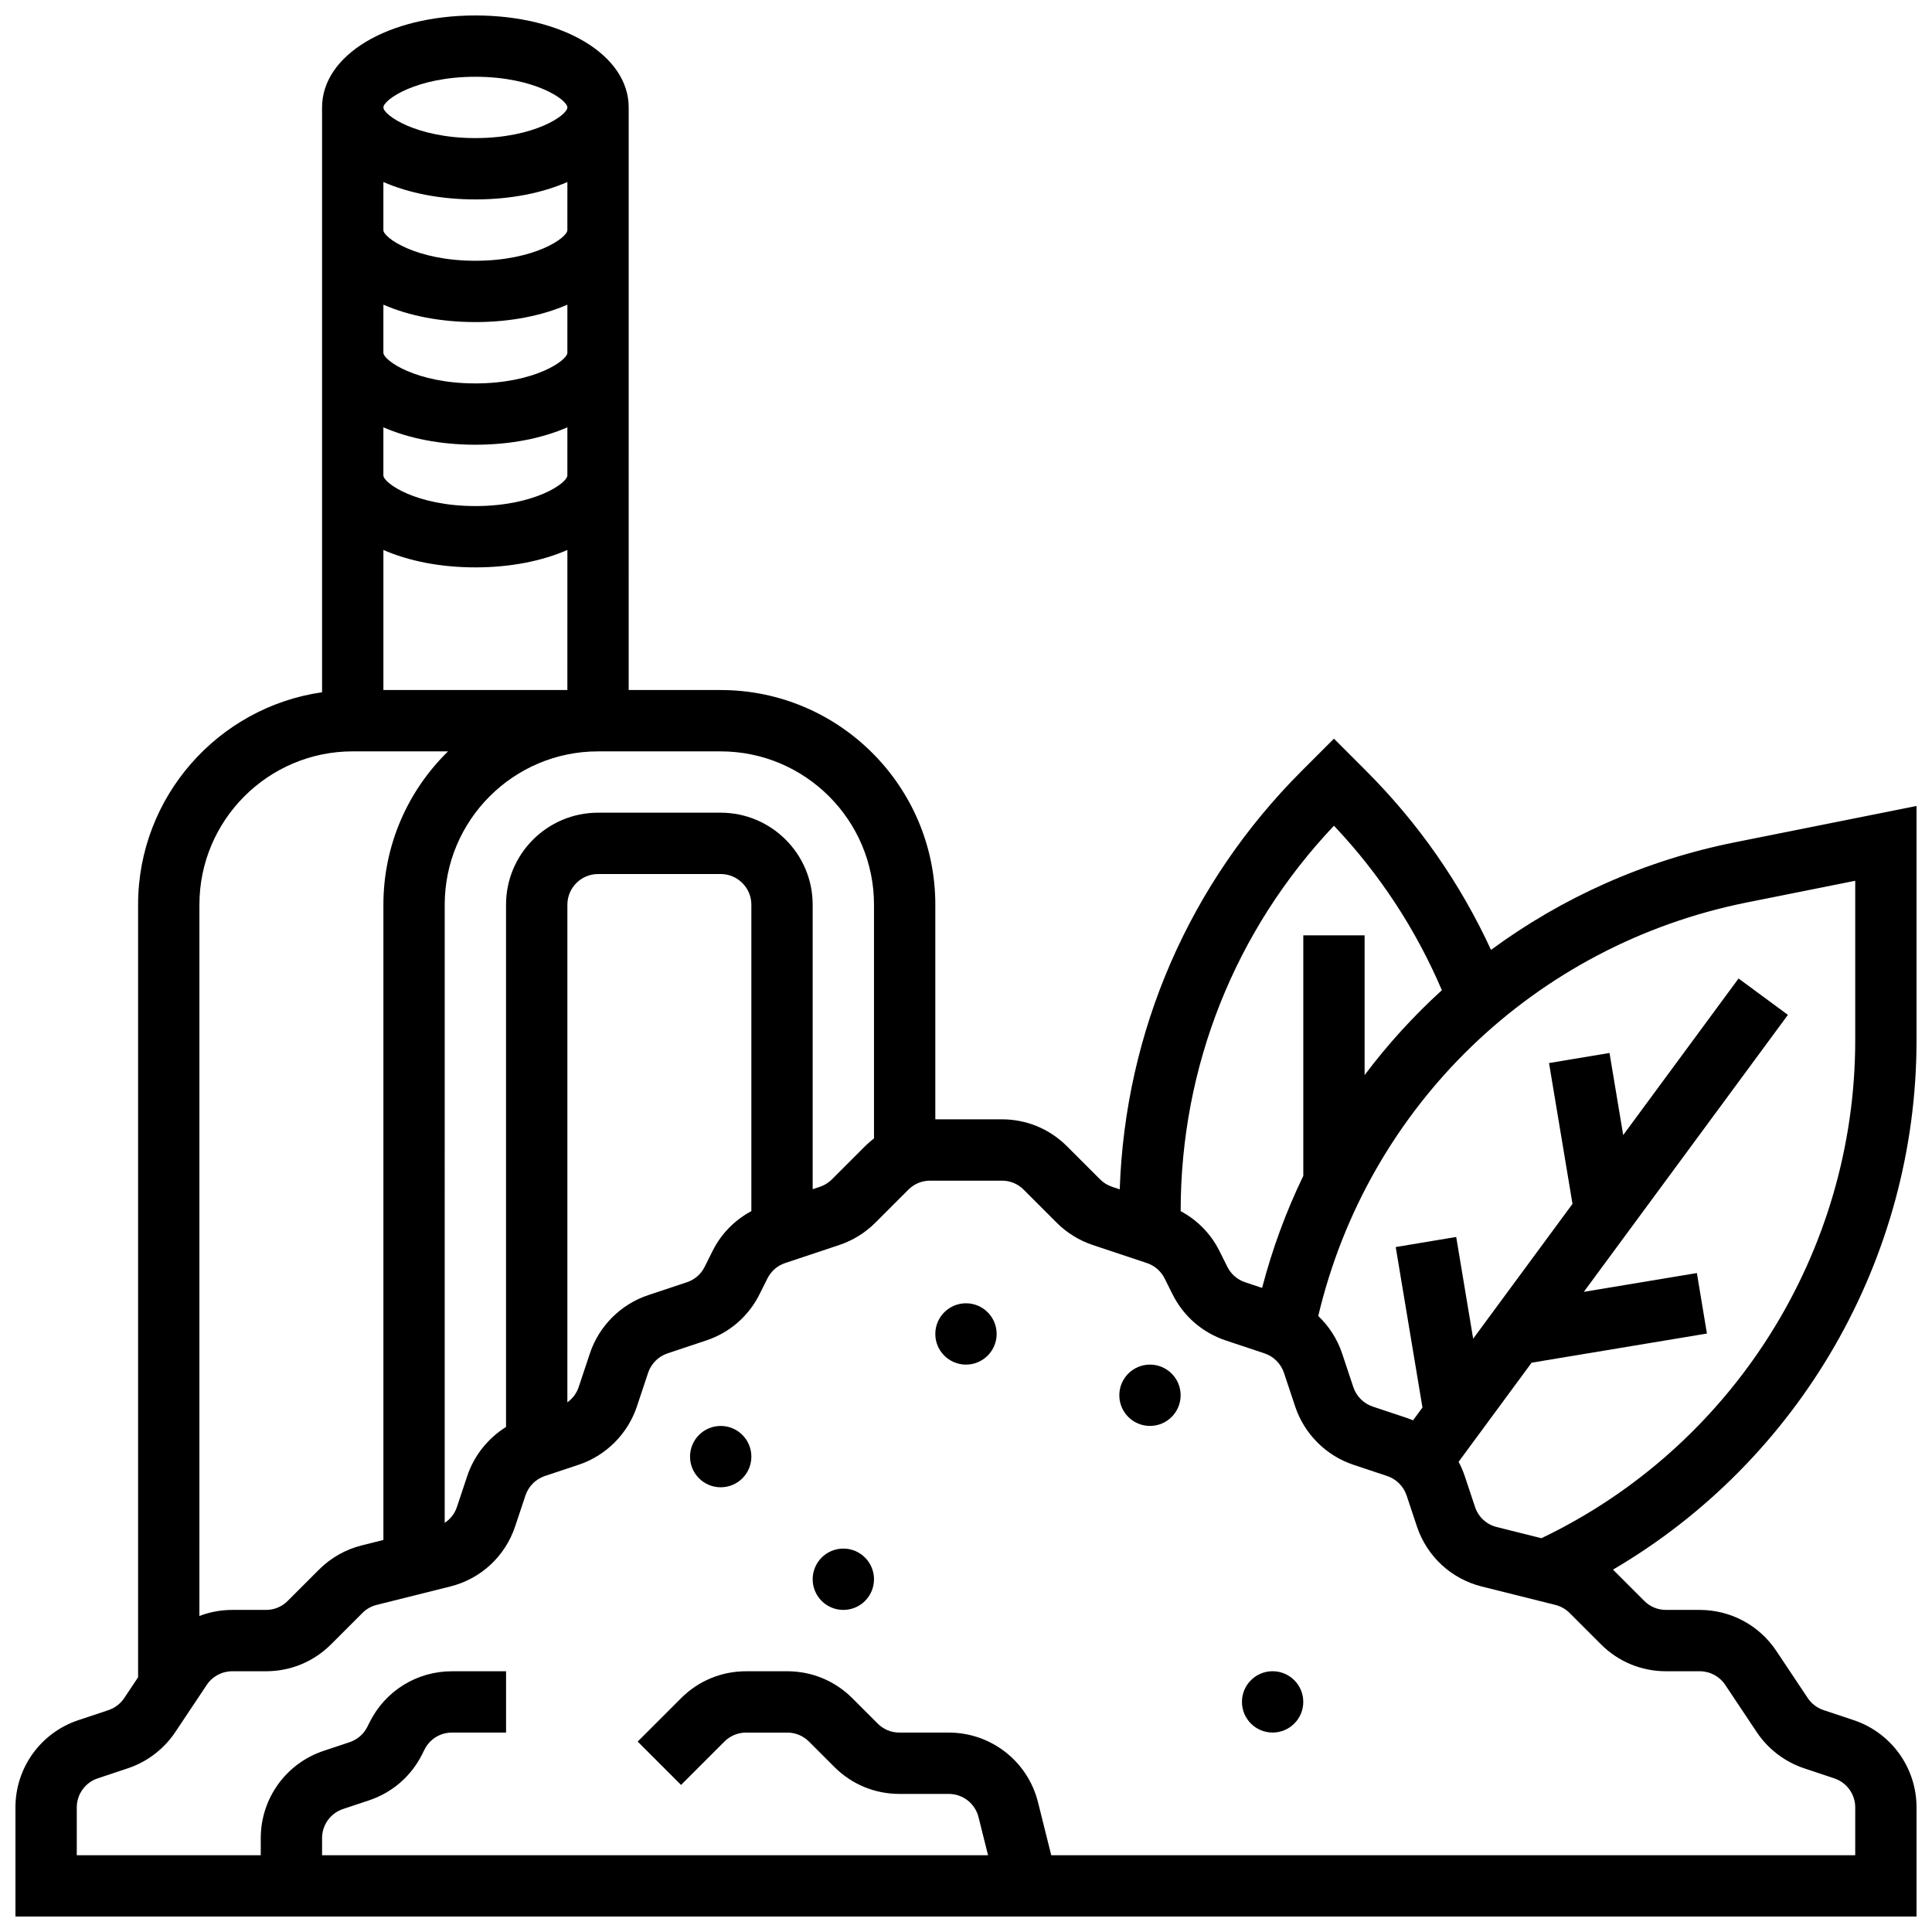 <?xml version="1.0" encoding="UTF-8"?>
<!-- Uploaded to: ICON Repo, www.iconrepo.com, Generator: ICON Repo Mixer Tools -->
<svg width="800px" height="800px" version="1.1" viewBox="144 144 512 512" xmlns="http://www.w3.org/2000/svg">
 <defs>
  <clipPath id="a">
   <path d="m148.09 148.09h503.81v503.81h-503.81z"/>
  </clipPath>
 </defs>
 <path d="m343.12 530.02c0 4.484-3.637 8.125-8.125 8.125-4.488 0-8.129-3.641-8.129-8.125 0-4.488 3.641-8.129 8.129-8.129 4.488 0 8.125 3.641 8.125 8.129"/>
 <path d="m408.12 497.51c0 4.484-3.637 8.125-8.125 8.125s-8.129-3.641-8.129-8.125c0-4.488 3.641-8.129 8.129-8.129s8.125 3.641 8.125 8.129"/>
 <path d="m456.88 513.76c0 4.488-3.637 8.125-8.125 8.125-4.488 0-8.125-3.637-8.125-8.125s3.637-8.125 8.125-8.125c4.488 0 8.125 3.637 8.125 8.125"/>
 <path d="m375.62 562.52c0 4.484-3.637 8.125-8.125 8.125-4.488 0-8.129-3.641-8.129-8.125 0-4.488 3.641-8.129 8.129-8.129 4.488 0 8.125 3.641 8.125 8.129"/>
 <path d="m489.38 595.02c0 4.484-3.637 8.125-8.125 8.125-4.488 0-8.125-3.641-8.125-8.125 0-4.488 3.637-8.129 8.125-8.129 4.488 0 8.125 3.641 8.125 8.129"/>
 <g clip-path="url(#a)">
  <path d="m651.9 419.7v-62.109l-48.125 9.625c-23.922 4.785-45.852 14.68-64.641 28.512-8.145-17.656-19.238-33.578-33.094-47.434l-8.531-8.539-8.535 8.535c-29.801 29.801-46.793 68.992-48.234 110.9l-2.027-0.676c-1.191-0.398-2.289-1.074-3.176-1.965l-8.777-8.777c-4.606-4.606-10.727-7.141-17.238-7.141h-17.652v-56.883c0-31.363-25.516-56.883-56.883-56.883h-24.379l0.004-154.39c0-13.898-17.465-24.379-40.629-24.379s-40.633 10.48-40.633 24.379v154.98c-27.527 3.953-48.754 27.684-48.754 56.289v204.75l-3.668 5.504c-0.996 1.496-2.484 2.633-4.191 3.203l-7.977 2.66c-9.969 3.32-16.668 12.613-16.668 23.125v28.914h503.81v-28.918c0-10.508-6.699-19.805-16.668-23.129l-7.977-2.66c-1.707-0.57-3.195-1.707-4.191-3.203l-8.336-12.5c-4.531-6.789-12.113-10.848-20.281-10.848h-8.949c-2.172 0-4.211-0.844-5.746-2.379l-8.297-8.297c49.348-28.895 80.445-82.293 80.445-140.27zm-154.39-56.879c12.094 12.793 21.688 27.422 28.598 43.594-7.504 6.836-14.367 14.359-20.473 22.496v-37.035h-16.25v63.742c-4.547 9.41-8.215 19.34-10.918 29.691l-4.5-1.5c-2.059-0.688-3.727-2.133-4.699-4.074l-2.106-4.211c-2.281-4.566-5.863-8.199-10.277-10.559 0.004-38.316 14.398-74.422 40.625-102.14zm-121.89 20.93v61.938c-0.828 0.641-1.629 1.332-2.383 2.086l-8.777 8.777c-0.887 0.891-1.988 1.566-3.176 1.965l-1.918 0.637v-75.402c0-13.441-10.938-24.379-24.379-24.379h-32.504c-13.441 0-24.379 10.934-24.379 24.379v138.41c-4.781 2.981-8.469 7.574-10.281 13l-2.734 8.207c-0.586 1.762-1.738 3.219-3.238 4.203l0.004-163.82c0-22.402 18.227-40.629 40.629-40.629h32.504c22.406 0 40.633 18.227 40.633 40.629zm-32.504 81.215c-4.414 2.359-7.996 5.992-10.277 10.559l-2.106 4.211c-0.973 1.941-2.641 3.387-4.699 4.074l-10.281 3.426c-7.242 2.414-13.004 8.176-15.422 15.418l-2.984 8.957c-0.547 1.637-1.609 3.035-2.988 4.023l0.004-131.88c0-4.481 3.644-8.125 8.125-8.125h32.504c4.481 0 8.125 3.644 8.125 8.125zm-48.758-138.1h-48.754v-37.117c6.703 2.922 15.078 4.613 24.379 4.613s17.676-1.691 24.379-4.613zm-24.375-162.52c15.73 0 24.379 6.106 24.379 8.125 0 2.023-8.645 8.125-24.379 8.125-15.73 0-24.379-6.106-24.379-8.125s8.645-8.125 24.379-8.125zm-24.379 27.891c6.703 2.922 15.078 4.613 24.379 4.613s17.676-1.691 24.379-4.613l-0.004 12.742c0 2.023-8.645 8.125-24.379 8.125-15.73 0-24.379-6.106-24.379-8.125zm0 32.504c6.703 2.922 15.078 4.613 24.379 4.613s17.676-1.691 24.379-4.613l-0.004 12.742c0 2.023-8.645 8.125-24.379 8.125-15.73 0-24.379-6.106-24.379-8.125zm0 32.504c6.703 2.922 15.078 4.613 24.379 4.613s17.676-1.691 24.379-4.613l-0.004 12.742c0 2.023-8.645 8.125-24.379 8.125-15.73 0-24.379-6.106-24.379-8.125zm-8.125 85.875h25.254c-10.559 10.332-17.129 24.727-17.129 40.629v168.36l-5.731 1.434c-4.285 1.07-8.203 3.289-11.328 6.414l-8.309 8.309c-1.535 1.535-3.574 2.379-5.746 2.379h-8.949c-3.019 0-5.961 0.559-8.699 1.602l0.004-188.5c0-22.402 18.227-40.629 40.633-40.629zm348.02 243.78h8.949c2.723 0 5.25 1.352 6.762 3.617l8.336 12.5c2.992 4.488 7.457 7.898 12.574 9.605l7.977 2.66c3.324 1.109 5.559 4.207 5.559 7.711l-0.004 12.664h-213.06l-3.508-14.039c-2.719-10.871-12.445-18.465-23.648-18.465h-13.082c-2.172 0-4.211-0.844-5.746-2.379l-6.731-6.731c-4.606-4.606-10.727-7.141-17.238-7.141h-10.914c-6.512 0-12.633 2.535-17.238 7.141l-11.492 11.492 11.492 11.492 11.492-11.492c1.535-1.535 3.574-2.379 5.746-2.379h10.914c2.172 0 4.211 0.844 5.746 2.379l6.731 6.731c4.606 4.606 10.727 7.141 17.238 7.141h13.082c3.734 0 6.977 2.531 7.883 6.156l2.523 10.098-176.49-0.004v-4.539c0-3.504 2.234-6.602 5.555-7.711l6.879-2.293c6.176-2.059 11.184-6.402 14.094-12.223l0.625-1.25c1.387-2.769 4.168-4.492 7.269-4.492l14.336 0.004v-16.25h-14.332c-9.293 0-17.648 5.164-21.805 13.473l-0.625 1.25c-0.973 1.941-2.641 3.387-4.699 4.074l-6.879 2.293c-9.969 3.32-16.668 12.617-16.668 23.125v4.539h-48.758v-12.664c0-3.504 2.234-6.602 5.559-7.711l7.977-2.66c5.117-1.707 9.582-5.117 12.574-9.605l8.336-12.5c1.512-2.266 4.039-3.617 6.762-3.617h8.949c6.512 0 12.633-2.535 17.238-7.141l8.309-8.309c1.039-1.043 2.348-1.781 3.777-2.137l19.484-4.871c8.129-2.031 14.562-7.992 17.211-15.941l2.734-8.203c0.805-2.414 2.727-4.336 5.141-5.141l8.957-2.984c7.242-2.414 13.004-8.176 15.422-15.418l2.984-8.957c0.805-2.414 2.727-4.336 5.141-5.141l10.281-3.43c6.176-2.059 11.184-6.402 14.094-12.223l2.106-4.211c0.973-1.941 2.641-3.387 4.699-4.074l14.352-4.785c3.57-1.191 6.867-3.227 9.527-5.891l8.777-8.777c1.535-1.535 3.574-2.379 5.746-2.379h19.043c2.172 0 4.211 0.844 5.746 2.379l8.781 8.781c2.664 2.66 5.957 4.699 9.527 5.887l14.352 4.785c2.059 0.688 3.727 2.133 4.699 4.074l2.106 4.211c2.91 5.824 7.918 10.164 14.094 12.227l10.285 3.43c2.414 0.805 4.336 2.727 5.141 5.137l2.984 8.961c2.414 7.242 8.18 13.004 15.418 15.418l8.961 2.988c2.414 0.805 4.336 2.727 5.141 5.137l2.734 8.207c2.648 7.949 9.082 13.91 17.215 15.941l19.484 4.871c1.43 0.359 2.734 1.098 3.773 2.137l8.309 8.309c4.594 4.598 10.715 7.133 17.227 7.133zm-33.004-35.258-11.855-2.965c-2.711-0.676-4.856-2.664-5.738-5.312l-2.734-8.207c-0.438-1.305-0.984-2.562-1.625-3.762l19.355-26.27 46.457-7.723-2.664-16.031-29.961 4.981 54.086-73.402-13.082-9.641-30.57 41.492-3.625-21.754-16.031 2.672 6.219 37.32-26.324 35.727-4.492-26.961-16.031 2.672 7.086 42.527-2.5 3.394c-0.562-0.234-1.129-0.461-1.711-0.652l-8.961-2.988c-2.414-0.805-4.336-2.727-5.141-5.137l-2.984-8.961c-1.27-3.809-3.473-7.199-6.32-9.918 13.16-55.566 57.254-98.312 113.62-109.59l28.684-5.738v42.285c-0.004 56.277-32.559 107.75-83.16 131.94z"/>
 </g>
</svg>